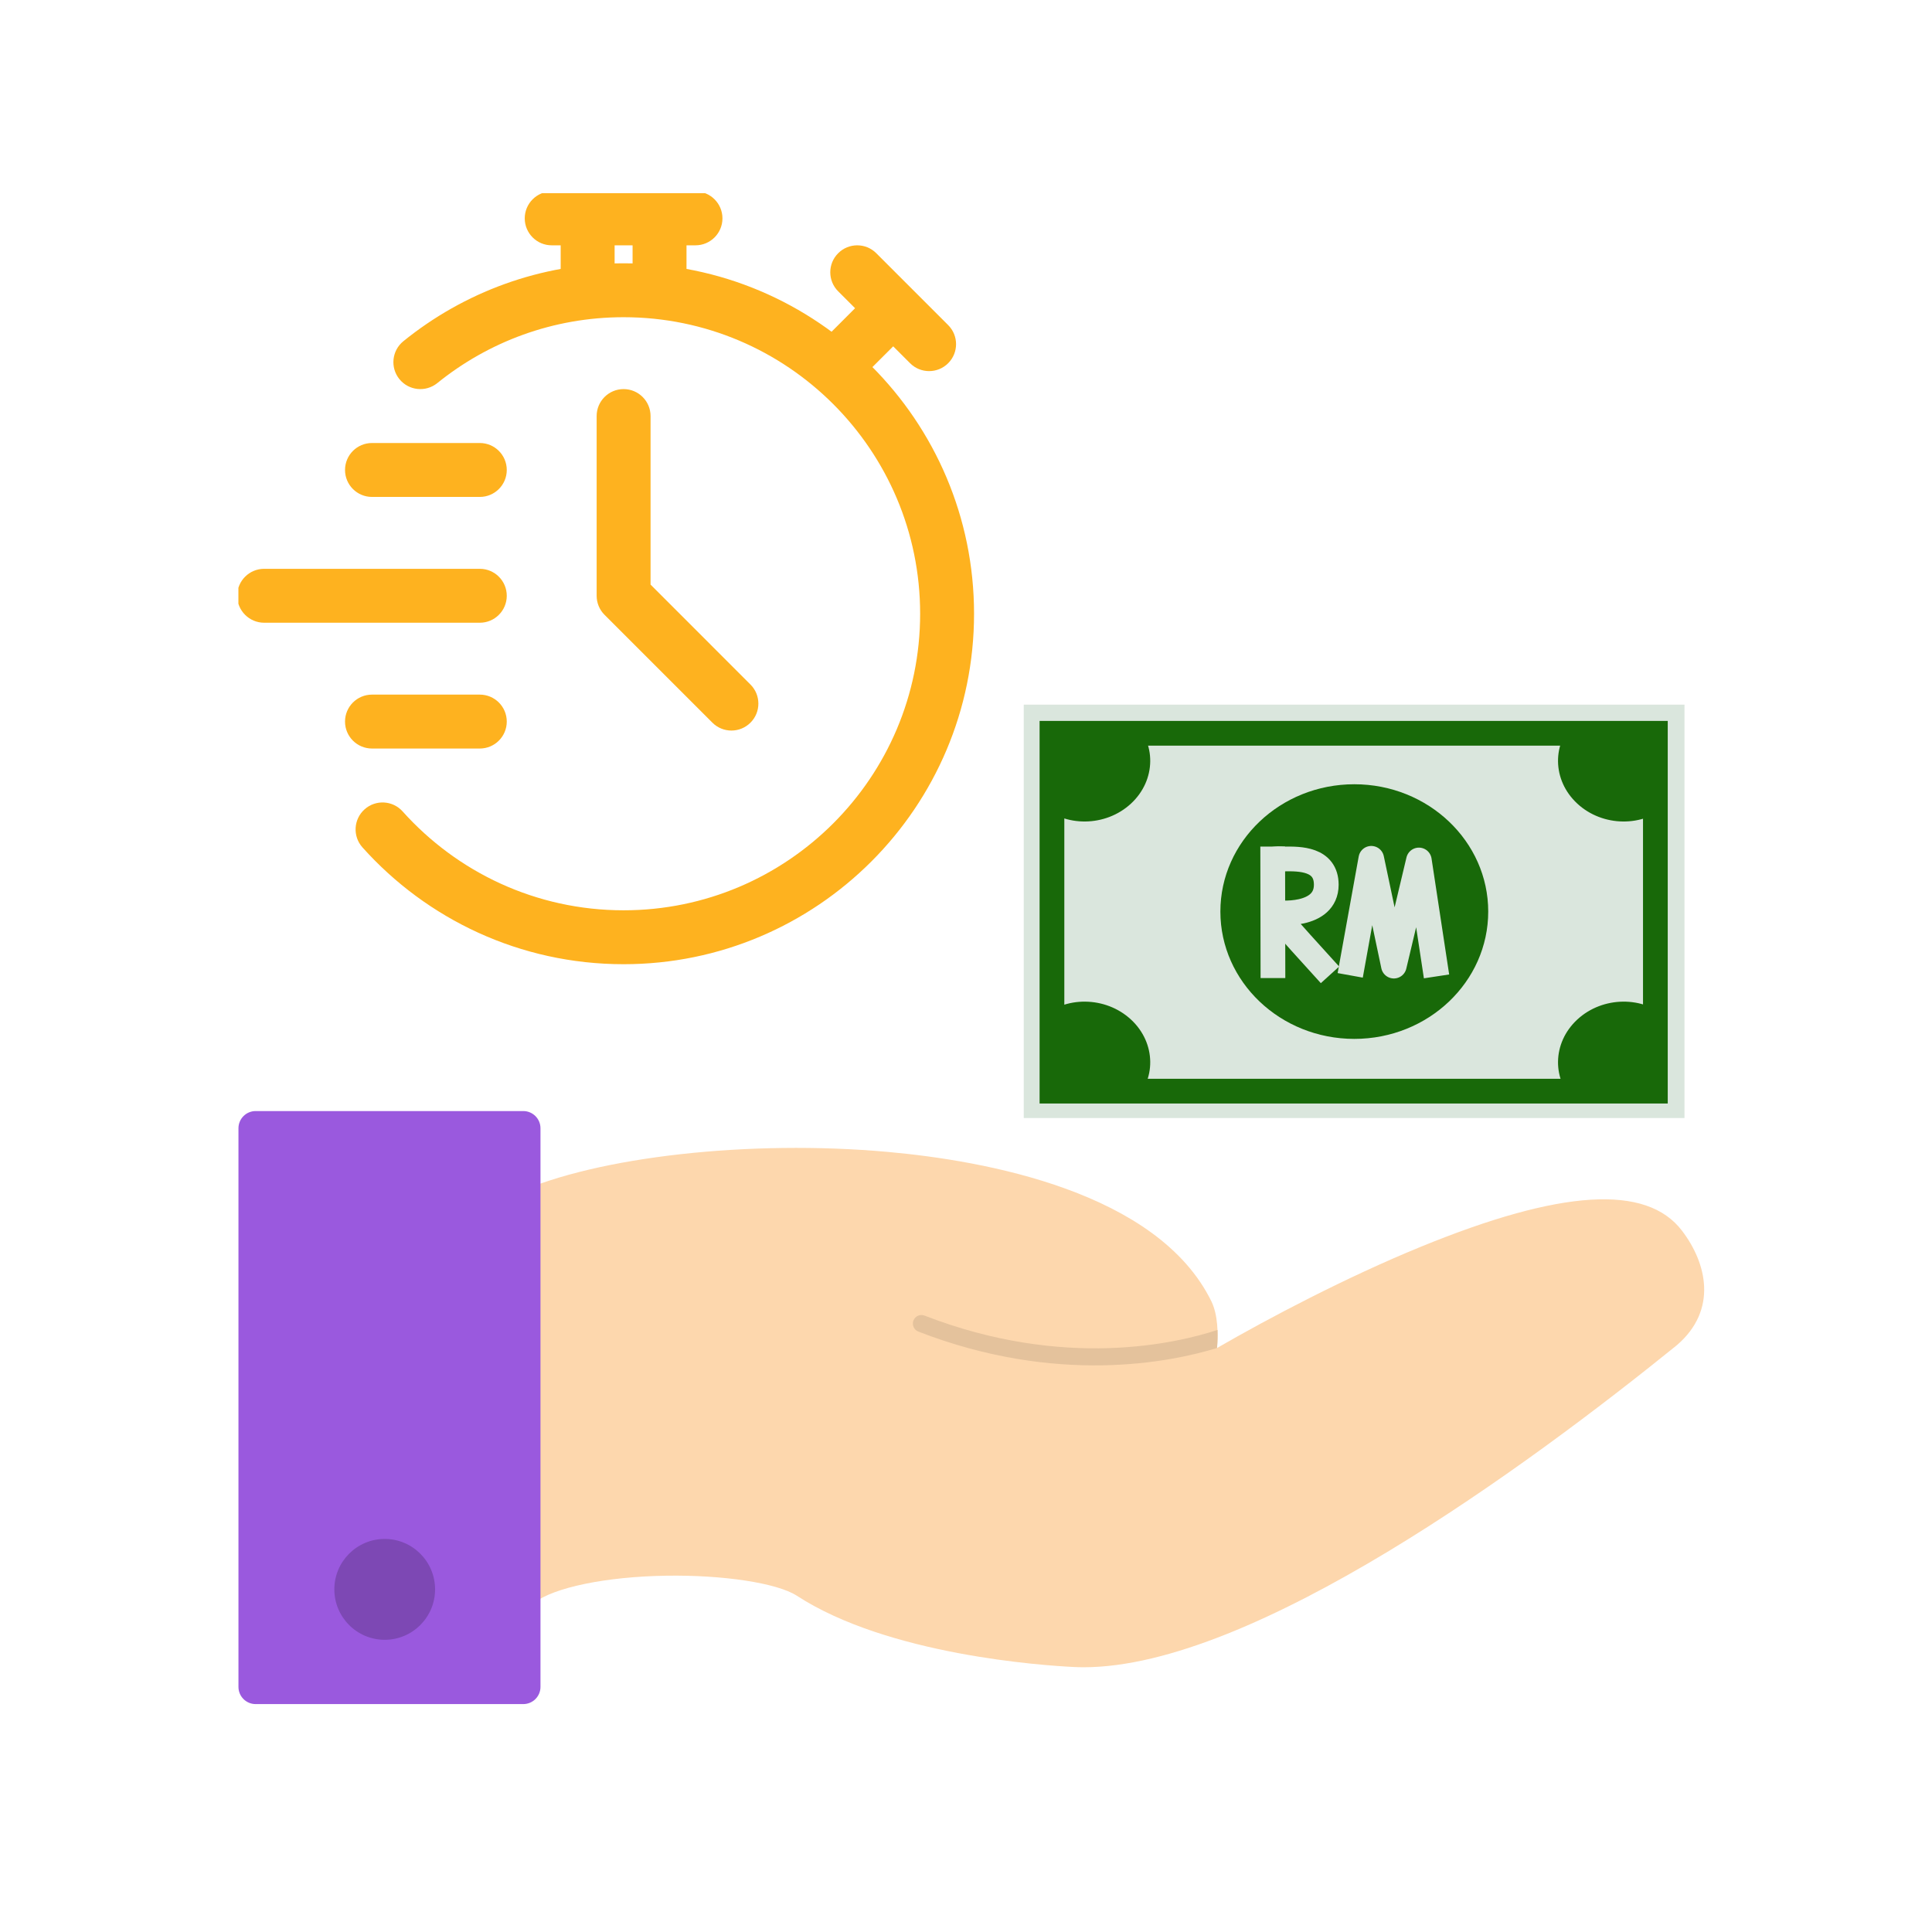 <svg xmlns="http://www.w3.org/2000/svg" xmlns:xlink="http://www.w3.org/1999/xlink" width="500" zoomAndPan="magnify" viewBox="0 0 375 375" height="500" preserveAspectRatio="xMidYMid meet" version="1.0"><defs><clipPath id="45dfe7afcf"><path d="M 46.273 215 L 105 215 L 105 330.793 L 46.273 330.793 Z M 46.273 215 " clip-rule="nonzero"/></clipPath><clipPath id="2fa91ea032"><path d="M 198.711 136.766 L 326.961 136.766 L 326.961 217.012 L 198.711 217.012 Z M 198.711 136.766 " clip-rule="nonzero"/></clipPath><clipPath id="0bbbca020f"><path d="M 204.195 142.102 L 223.383 142.102 L 223.383 159.559 L 204.195 159.559 Z M 204.195 142.102 " clip-rule="nonzero"/></clipPath><clipPath id="ae321f31e7"><path d="M 204.195 194.383 L 223.383 194.383 L 223.383 211.77 L 204.195 211.77 Z M 204.195 194.383 " clip-rule="nonzero"/></clipPath><clipPath id="804e41c5a2"><path d="M 302.258 194.383 L 321.547 194.383 L 321.547 211.77 L 302.258 211.77 Z M 302.258 194.383 " clip-rule="nonzero"/></clipPath><clipPath id="ecb89a1bd2"><path d="M 302.258 142.102 L 321.547 142.102 L 321.547 159.559 L 302.258 159.559 Z M 302.258 142.102 " clip-rule="nonzero"/></clipPath><clipPath id="b68814cb85"><path d="M 259 163 L 282.219 163 L 282.219 191 L 259 191 Z M 259 163 " clip-rule="nonzero"/></clipPath><clipPath id="3dc5d41fbf"><path d="M 262.871 152.223 C 277.215 152.223 288.863 163.297 288.863 176.934 C 288.863 190.574 277.215 201.648 262.871 201.648 C 248.523 201.648 236.875 190.574 236.875 176.934 C 236.875 163.297 248.523 152.223 262.871 152.223 Z M 262.871 152.223 " clip-rule="nonzero"/></clipPath><clipPath id="5d27972957"><path d="M 243.582 163.086 L 250.637 163.086 L 250.637 190.852 L 243.582 190.852 Z M 243.582 163.086 " clip-rule="nonzero"/></clipPath><clipPath id="3df3cc3249"><path d="M 262.871 152.223 C 277.215 152.223 288.863 163.297 288.863 176.934 C 288.863 190.574 277.215 201.648 262.871 201.648 C 248.523 201.648 236.875 190.574 236.875 176.934 C 236.875 163.297 248.523 152.223 262.871 152.223 Z M 262.871 152.223 " clip-rule="nonzero"/></clipPath><clipPath id="ffb2a4b3ec"><path d="M 244.066 163.086 L 261 163.086 L 261 190.852 L 244.066 190.852 Z M 244.066 163.086 " clip-rule="nonzero"/></clipPath><clipPath id="4ec9d773c3"><path d="M 262.871 152.223 C 277.215 152.223 288.863 163.297 288.863 176.934 C 288.863 190.574 277.215 201.648 262.871 201.648 C 248.523 201.648 236.875 190.574 236.875 176.934 C 236.875 163.297 248.523 152.223 262.871 152.223 Z M 262.871 152.223 " clip-rule="nonzero"/></clipPath><clipPath id="cc1a2ac596"><path d="M 69 51 L 189.523 51 L 189.523 187.5 L 69 187.5 Z M 69 51 " clip-rule="nonzero"/></clipPath><clipPath id="948002ed39"><path d="M 108 37.5 L 120 37.5 L 120 62 L 108 62 Z M 108 37.5 " clip-rule="nonzero"/></clipPath><clipPath id="43fb86de7c"><path d="M 122 37.5 L 134 37.5 L 134 62 L 122 62 Z M 122 37.5 " clip-rule="nonzero"/></clipPath><clipPath id="39f55877a8"><path d="M 101 37.5 L 141 37.5 L 141 48 L 101 48 Z M 101 37.5 " clip-rule="nonzero"/></clipPath><clipPath id="ef97dc1005"><path d="M 46.273 110 L 99 110 L 99 121 L 46.273 121 Z M 46.273 110 " clip-rule="nonzero"/></clipPath></defs><path fill="#fdd7ad" d="M 210.34 323.613 C 209.703 323.613 209.078 323.594 208.461 323.566 C 202.578 323.281 172.379 321.277 154.637 309.711 C 150.805 307.262 140.359 305.664 129.273 305.844 C 117.598 306.031 107.523 308.117 103.605 311.141 C 102.152 312.27 100.059 312.008 98.934 310.551 C 97.805 309.094 98.074 306.992 99.531 305.867 C 97.852 306.625 99.297 237.703 98.535 236.027 C 97.777 234.348 98.523 232.371 100.199 231.609 C 115.953 224.484 145.598 221.18 172.281 223.582 C 191.277 225.285 224.691 231.32 235.129 252.586 C 236.414 255.242 236.461 258.941 236.223 261.648 C 246.375 255.781 261.309 247.922 275.734 242.016 C 302.984 230.852 319.582 229.824 326.469 238.875 C 331.246 245.109 333.492 254.223 325.477 261.098 C 325.457 261.117 325.426 261.137 325.406 261.156 C 296.348 284.68 243.262 323.605 210.34 323.613 Z M 210.34 323.613 " fill-opacity="1" fill-rule="evenodd"/><path fill="#e4c29c" d="M 236.312 258.137 C 236.367 259.375 236.316 260.586 236.223 261.648 C 227.195 264.414 205.172 268.906 178.254 258.461 C 177.395 258.129 176.969 257.164 177.297 256.309 C 177.629 255.457 178.594 255.027 179.445 255.355 C 206.715 265.934 228.598 260.684 236.312 258.137 Z M 236.23 261.648 Z M 236.23 261.648 " fill-opacity="1" fill-rule="evenodd"/><g clip-path="url(#45dfe7afcf)"><path fill="#9a59de" d="M 101.57 330.762 L 49.621 330.762 C 47.773 330.762 46.285 329.27 46.285 327.426 L 46.285 218.996 C 46.285 217.152 47.773 215.656 49.621 215.656 L 101.57 215.656 C 103.41 215.656 104.906 217.152 104.906 218.996 L 104.906 327.426 C 104.906 329.27 103.41 330.762 101.57 330.762 Z M 101.57 330.762 " fill-opacity="1" fill-rule="evenodd"/></g><path fill="#7d48b4" d="M 74.672 318.285 C 69.277 318.285 64.895 313.895 64.895 308.496 C 64.895 303.094 69.277 298.707 74.672 298.707 C 80.066 298.707 84.449 303.094 84.449 308.496 C 84.449 313.895 80.066 318.285 74.672 318.285 Z M 74.672 318.285 " fill-opacity="1" fill-rule="evenodd"/><g clip-path="url(#2fa91ea032)"><path fill="#dae6dd" d="M 326.961 136.766 L 198.711 136.766 L 198.711 217.105 L 326.961 217.105 L 326.961 136.766 " fill-opacity="1" fill-rule="evenodd"/></g><path fill="#dae6dd" d="M 321.547 142.102 L 204.195 142.102 L 204.195 211.77 L 321.547 211.77 L 321.547 142.102 " fill-opacity="1" fill-rule="evenodd"/><g clip-path="url(#0bbbca020f)"><path fill="#186909" d="M 198.711 151.035 C 199.254 152.984 200.344 154.754 201.875 156.168 C 206.688 160.617 214.59 160.535 219.512 155.988 C 224.43 151.441 224.52 144.141 219.707 139.691 C 218.176 138.277 216.262 137.27 214.152 136.766 L 198.711 151.035 " fill-opacity="1" fill-rule="evenodd"/></g><g clip-path="url(#ae321f31e7)"><path fill="#186909" d="M 198.711 202.832 C 199.254 200.887 200.344 199.117 201.875 197.699 C 206.688 193.254 214.59 193.336 219.512 197.883 C 224.43 202.43 224.52 209.73 219.707 214.18 C 218.176 215.594 216.262 216.602 214.152 217.105 L 198.711 202.832 " fill-opacity="1" fill-rule="evenodd"/></g><g clip-path="url(#804e41c5a2)"><path fill="#186909" d="M 326.961 202.832 C 326.418 200.887 325.324 199.117 323.797 197.699 C 318.984 193.254 311.082 193.336 306.16 197.883 C 301.238 202.43 301.152 209.73 305.965 214.18 C 307.496 215.594 309.41 216.602 311.52 217.105 L 326.961 202.832 " fill-opacity="1" fill-rule="evenodd"/></g><g clip-path="url(#ecb89a1bd2)"><path fill="#186909" d="M 326.961 151.035 C 326.418 152.984 325.324 154.754 323.797 156.168 C 318.984 160.617 311.082 160.535 306.16 155.988 C 301.238 151.441 301.152 144.141 305.965 139.691 C 307.496 138.277 309.41 137.27 311.52 136.766 L 326.961 151.035 " fill-opacity="1" fill-rule="evenodd"/></g><path fill="#186909" d="M 262.871 152.223 C 277.215 152.223 288.863 163.297 288.863 176.934 C 288.863 190.574 277.215 201.648 262.871 201.648 C 248.523 201.648 236.875 190.574 236.875 176.934 C 236.875 163.297 248.523 152.223 262.871 152.223 " fill-opacity="1" fill-rule="evenodd"/><g clip-path="url(#b68814cb85)"><g clip-path="url(#3dc5d41fbf)"><path stroke-linecap="square" transform="matrix(0.016, 0, 0, -0.016, 198.696, 217.014)" fill="none" stroke-linejoin="round" d="M 3988.736 1883.704 L 4216.806 3145.92 L 4490.685 1848.413 L 4794.535 3125.718 L 4985.081 1871.778 " stroke="#dae6dd" stroke-width="310" stroke-opacity="1" stroke-miterlimit="10"/></g></g><g clip-path="url(#5d27972957)"><g clip-path="url(#3df3cc3249)"><path stroke-linecap="square" transform="matrix(0.016, 0, 0, -0.016, 198.696, 217.014)" fill="none" stroke-linejoin="bevel" d="M 3021.143 3143.486 L 3023.58 1848.413 " stroke="#dae6dd" stroke-width="300" stroke-opacity="1" stroke-miterlimit="10"/></g></g><g clip-path="url(#ffb2a4b3ec)"><g clip-path="url(#4ec9d773c3)"><path stroke-linecap="square" transform="matrix(0.016, 0, 0, -0.016, 198.696, 217.014)" fill="none" stroke-linejoin="bevel" d="M 3058.424 3143.486 C 3104.72 3149.814 3117.878 3142.512 3164.661 3142.999 C 3341.562 3145.433 3671.484 3149.084 3670.753 2829.514 C 3669.535 2427.922 3074.749 2485.362 3045.022 2498.748 C 3014.564 2512.621 3364.223 2125.39 3364.223 2125.39 L 3615.198 1848.413 " stroke="#dae6dd" stroke-width="300" stroke-opacity="1" stroke-miterlimit="10"/></g></g><path stroke-linecap="round" transform="matrix(0.016, 0, 0, -0.016, 198.696, 217.014)" fill="none" stroke-linejoin="miter" d="M 343.024 326.745 L 7663.199 326.745 L 7663.199 4667.587 L 343.024 4667.587 Z M 343.024 326.745 " stroke="#186909" stroke-width="300" stroke-opacity="1" stroke-miterlimit="1.5"/><g clip-path="url(#cc1a2ac596)"><path fill="#feb21f" d="M 84.879 74.359 C 94.766 66.363 107.344 61.57 121.039 61.57 C 152.805 61.57 178.598 87.363 178.598 119.129 C 178.598 150.895 152.805 176.688 121.039 176.688 C 104.008 176.688 88.695 169.27 78.152 157.5 C 76.227 155.344 72.914 155.164 70.766 157.09 C 68.609 159.016 68.43 162.328 70.352 164.477 C 82.812 178.395 100.91 187.152 121.039 187.152 C 158.582 187.152 189.062 156.668 189.062 119.129 C 189.062 81.586 158.582 51.105 121.039 51.105 C 104.852 51.105 89.98 56.77 78.301 66.223 C 76.055 68.039 75.703 71.336 77.52 73.582 C 79.34 75.832 82.633 76.172 84.879 74.359 Z M 84.879 74.359 " fill-opacity="1" fill-rule="evenodd"/></g><g clip-path="url(#948002ed39)"><path fill="#feb21f" d="M 119.297 56.336 L 119.297 42.383 C 119.297 39.496 116.949 37.152 114.062 37.152 C 111.176 37.152 108.828 39.496 108.828 42.383 L 108.828 56.336 C 108.828 59.227 111.176 61.57 114.062 61.57 C 116.949 61.57 119.297 59.227 119.297 56.336 Z M 119.297 56.336 " fill-opacity="1" fill-rule="evenodd"/></g><g clip-path="url(#43fb86de7c)"><path fill="#feb21f" d="M 133.25 56.336 L 133.25 42.383 C 133.25 39.496 130.906 37.152 128.016 37.152 C 125.129 37.152 122.785 39.496 122.785 42.383 L 122.785 56.336 C 122.785 59.227 125.129 61.57 128.016 61.57 C 130.906 61.57 133.25 59.227 133.25 56.336 Z M 133.25 56.336 " fill-opacity="1" fill-rule="evenodd"/></g><path fill="#feb21f" d="M 166.598 73.988 L 176.469 64.125 C 178.508 62.078 178.508 58.766 176.469 56.723 C 174.426 54.684 171.113 54.684 169.066 56.723 L 159.203 66.594 C 157.156 68.629 157.156 71.949 159.203 73.988 C 161.238 76.031 164.559 76.031 166.598 73.988 Z M 166.598 73.988 " fill-opacity="1" fill-rule="evenodd"/><path fill="#feb21f" d="M 184.039 63.105 L 170.086 49.152 C 168.047 47.105 164.727 47.105 162.691 49.152 C 160.645 51.188 160.645 54.508 162.691 56.547 L 176.645 70.5 C 178.68 72.543 182.004 72.543 184.039 70.5 C 186.082 68.461 186.082 65.141 184.039 63.105 Z M 184.039 63.105 " fill-opacity="1" fill-rule="evenodd"/><g clip-path="url(#39f55877a8)"><path fill="#feb21f" d="M 107.086 47.617 L 134.992 47.617 C 137.883 47.617 140.227 45.273 140.227 42.383 C 140.227 39.496 137.883 37.152 134.992 37.152 L 107.086 37.152 C 104.199 37.152 101.852 39.496 101.852 42.383 C 101.852 45.273 104.199 47.617 107.086 47.617 Z M 107.086 47.617 " fill-opacity="1" fill-rule="evenodd"/></g><path fill="#feb21f" d="M 115.809 80.754 L 115.809 115.641 C 115.809 117.027 116.359 118.359 117.34 119.336 L 138.273 140.266 C 140.309 142.312 143.629 142.312 145.668 140.266 C 147.711 138.23 147.711 134.91 145.668 132.871 L 126.273 113.469 C 126.273 113.469 126.273 80.754 126.273 80.754 C 126.273 77.867 123.93 75.523 121.039 75.523 C 118.152 75.523 115.809 77.867 115.809 80.754 Z M 115.809 80.754 " fill-opacity="1" fill-rule="evenodd"/><g clip-path="url(#ef97dc1005)"><path fill="#feb21f" d="M 51.273 120.871 L 93.133 120.871 C 96.02 120.871 98.363 118.527 98.363 115.641 C 98.363 112.75 96.02 110.406 93.133 110.406 L 51.273 110.406 C 48.383 110.406 46.039 112.75 46.039 115.641 C 46.039 118.527 48.383 120.871 51.273 120.871 Z M 51.273 120.871 " fill-opacity="1" fill-rule="evenodd"/></g><path fill="#feb21f" d="M 72.203 96.453 L 93.133 96.453 C 96.02 96.453 98.363 94.109 98.363 91.223 C 98.363 88.332 96.02 85.988 93.133 85.988 L 72.203 85.988 C 69.312 85.988 66.969 88.332 66.969 91.223 C 66.969 94.109 69.312 96.453 72.203 96.453 Z M 72.203 96.453 " fill-opacity="1" fill-rule="evenodd"/><path fill="#feb21f" d="M 72.203 145.289 L 93.133 145.289 C 96.02 145.289 98.363 142.945 98.363 140.059 C 98.363 137.168 96.02 134.824 93.133 134.824 L 72.203 134.824 C 69.312 134.824 66.969 137.168 66.969 140.059 C 66.969 142.945 69.312 145.289 72.203 145.289 Z M 72.203 145.289 " fill-opacity="1" fill-rule="evenodd"/></svg>